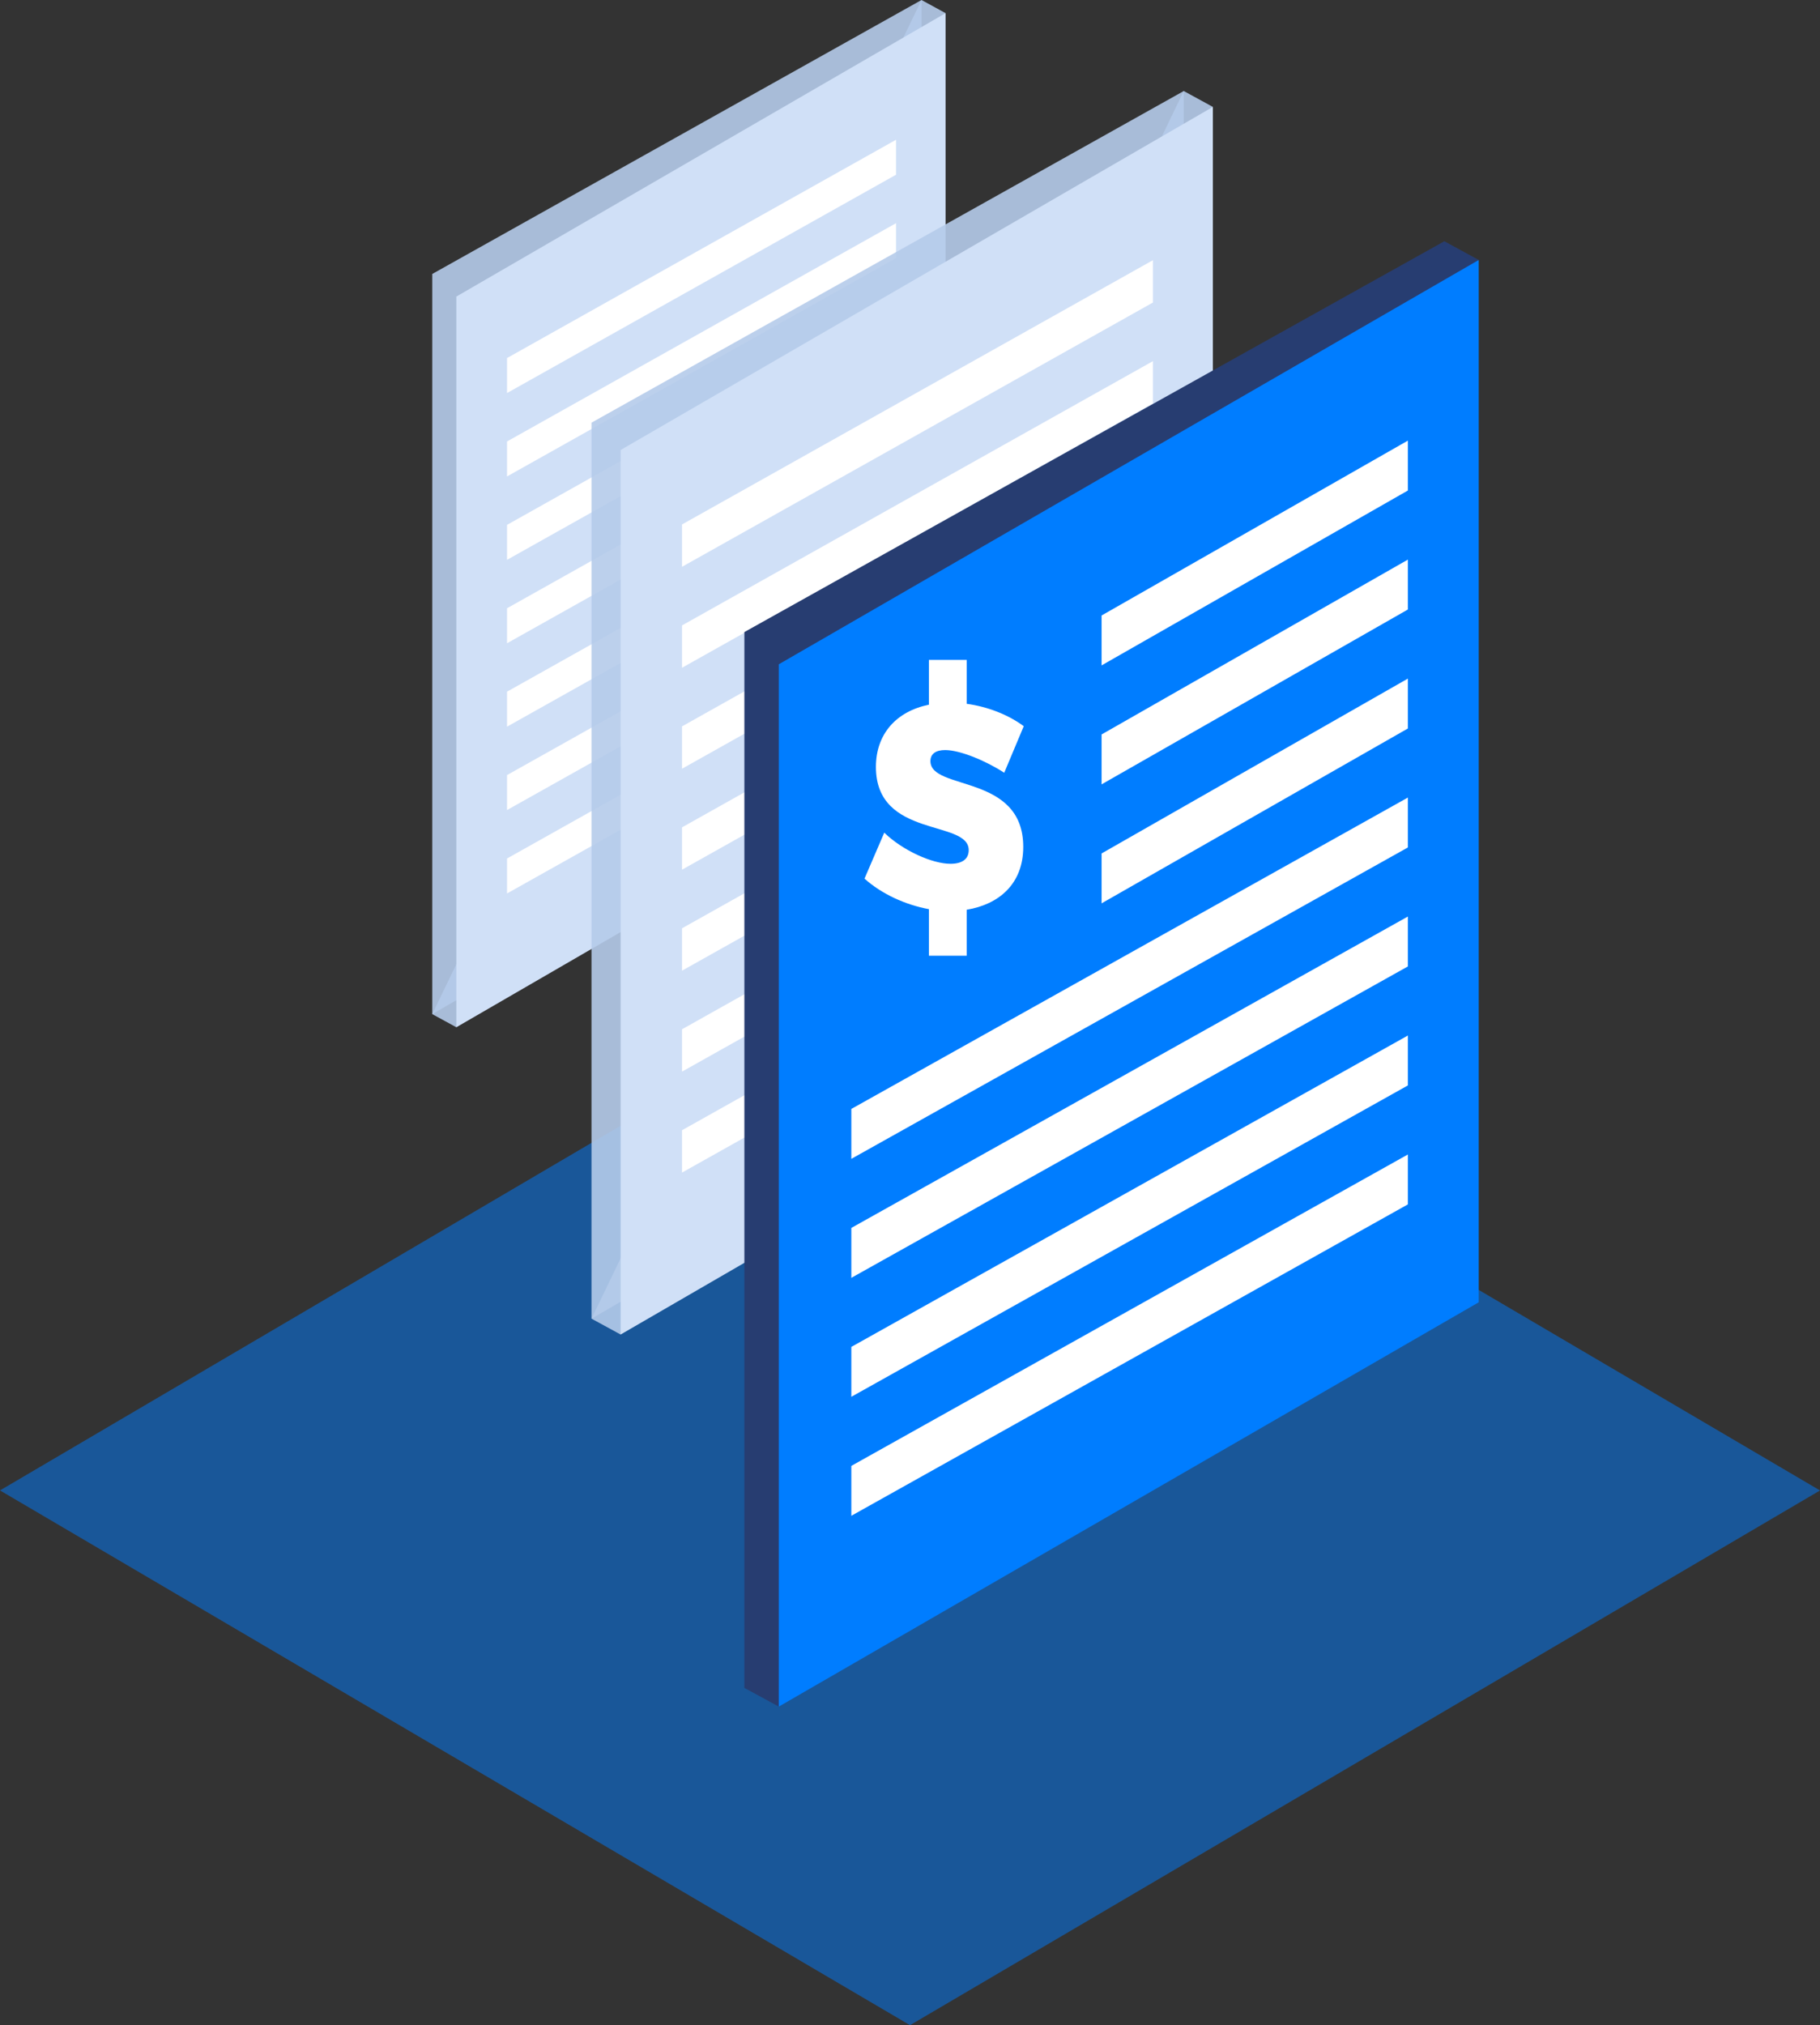 <svg width="80" height="89" viewBox="0 0 80 89" fill="none" xmlns="http://www.w3.org/2000/svg">
<rect x="0" y="0" width="80" height="89" fill="#333333" stroke="none"/>
<path opacity="0.5" d="M40 2.50361e-06L-6.32606e-06 23.499L40 47L80 23.501L40 2.50361e-06Z" transform="translate(0 42)" fill="#007DFF"/>
<path opacity="0.9" d="M21.506 32.111L0 44.568V12.04L21.506 0V32.111Z" transform="translate(19)" fill="#B5CBEA"/>
<path opacity="0.9" d="M21.506 0L22.563 0.577L20.448 2.69L1.058 45.144L0 44.568" transform="translate(19)" fill="#B5CBEA"/>
<path d="M21.506 32.111L0 44.568V12.457L21.506 0V32.111Z" transform="translate(20.058 0.577)" fill="#D0E0F7"/>
<path d="M17.099 1.537L0 11.131V9.593L17.099 0V1.537Z" transform="translate(22.287 6.142)" fill="white"/>
<path d="M17.099 5.203L0 14.796V13.259L17.099 3.666V5.203Z" transform="translate(22.287 6.142)" fill="white"/>
<path d="M17.099 8.869L0 18.461V16.924L17.099 7.331V8.869Z" transform="translate(22.287 6.142)" fill="white"/>
<path d="M17.099 12.534L0 22.127V20.589L17.099 10.996V12.534Z" transform="translate(22.287 6.142)" fill="white"/>
<path d="M17.099 16.199L0 25.793V24.255L17.099 14.662V16.199Z" transform="translate(22.287 6.142)" fill="white"/>
<path d="M17.099 19.865L0 29.457V27.92L17.099 18.328V19.865Z" transform="translate(22.287 6.142)" fill="white"/>
<path d="M17.099 23.53L0 33.123V31.586L17.099 21.993V23.53Z" transform="translate(22.287 6.142)" fill="white"/>
<path opacity="0.9" d="M26.033 38.872L0 53.951V14.575L26.033 0V38.872Z" transform="translate(26 4)" fill="#B5CBEA"/>
<path opacity="0.9" d="M26.033 0L27.313 0.698L24.753 3.256L1.28 54.648L0 53.951" transform="translate(26 4)" fill="#B5CBEA"/>
<path d="M26.033 38.871L0 53.95V15.079L26.033 0V38.871Z" transform="translate(27.28 4.698)" fill="#D0E0F7"/>
<path d="M20.698 1.861L0 13.474V11.613L20.698 0V1.861Z" transform="translate(29.979 11.435)" fill="white"/>
<path d="M20.698 6.298L0 17.911V16.05L20.698 4.437V6.298Z" transform="translate(29.979 11.435)" fill="white"/>
<path d="M20.698 10.736L0 22.348V20.487L20.698 8.874V10.736Z" transform="translate(29.979 11.435)" fill="white"/>
<path d="M20.698 15.172L0 26.785V24.924L20.698 13.312V15.172Z" transform="translate(29.979 11.435)" fill="white"/>
<path d="M20.698 19.61L0 31.223V29.361L20.698 17.748V19.61Z" transform="translate(29.979 11.435)" fill="white"/>
<path d="M20.698 24.047L0 35.659V33.798L20.698 22.186V24.047Z" transform="translate(29.979 11.435)" fill="white"/>
<path d="M20.698 28.484L0 40.096V38.235L20.698 26.623V28.484Z" transform="translate(29.979 11.435)" fill="white"/>
<path d="M30.767 45.806L0 63.576V17.175L30.767 0V45.806Z" transform="translate(32.72 10.602)" fill="#273D71"/>
<path d="M30.767 0L32.281 0.823L29.254 3.837L1.513 64.398L0 63.576" transform="translate(32.72 10.602)" fill="#273D71"/>
<path d="M30.767 45.806L0 63.575V17.769L30.767 0V45.806Z" transform="translate(34.232 11.425)" fill="#007DFF"/>
<path d="M24.463 2.193L11 9.878V7.685L24.463 0V2.193Z" transform="translate(37.421 19.364)" fill="white"/>
<path d="M24.463 7.422L11 15.106V12.913L24.463 5.229V7.422Z" transform="translate(37.421 19.364)" fill="white"/>
<path d="M24.463 12.651L11 20.335V18.142L24.463 10.458V12.651Z" transform="translate(37.421 19.364)" fill="white"/>
<path d="M24.463 17.879L0 31.564V29.37L24.463 15.686V17.879Z" transform="translate(37.421 19.364)" fill="white"/>
<path d="M24.463 23.108L0 36.793V34.599L24.463 20.915V23.108Z" transform="translate(37.421 19.364)" fill="white"/>
<path d="M24.463 28.337L0 42.021V39.828L24.463 26.144V28.337Z" transform="translate(37.421 19.364)" fill="white"/>
<path d="M24.463 33.565L0 47.25V45.057L24.463 31.372V33.565Z" transform="translate(37.421 19.364)" fill="white"/>
<path d="M2.898 4.448C2.898 4.116 3.154 3.963 3.545 3.963C4.202 3.963 5.339 4.436 6.142 4.96L7 2.914C6.331 2.416 5.428 2.058 4.492 1.93V0H2.831V1.969C1.393 2.263 0.502 3.26 0.502 4.704C0.502 7.861 4.581 7.005 4.581 8.36C4.581 8.769 4.269 8.961 3.779 8.961C2.976 8.961 1.672 8.373 0.869 7.593L0 9.613C0.758 10.29 1.795 10.763 2.831 10.955V13H4.492V10.98C5.896 10.75 6.978 9.855 6.978 8.219C6.978 4.985 2.898 5.765 2.898 4.448Z" transform="translate(38 29)" fill="white"/>
</svg>
